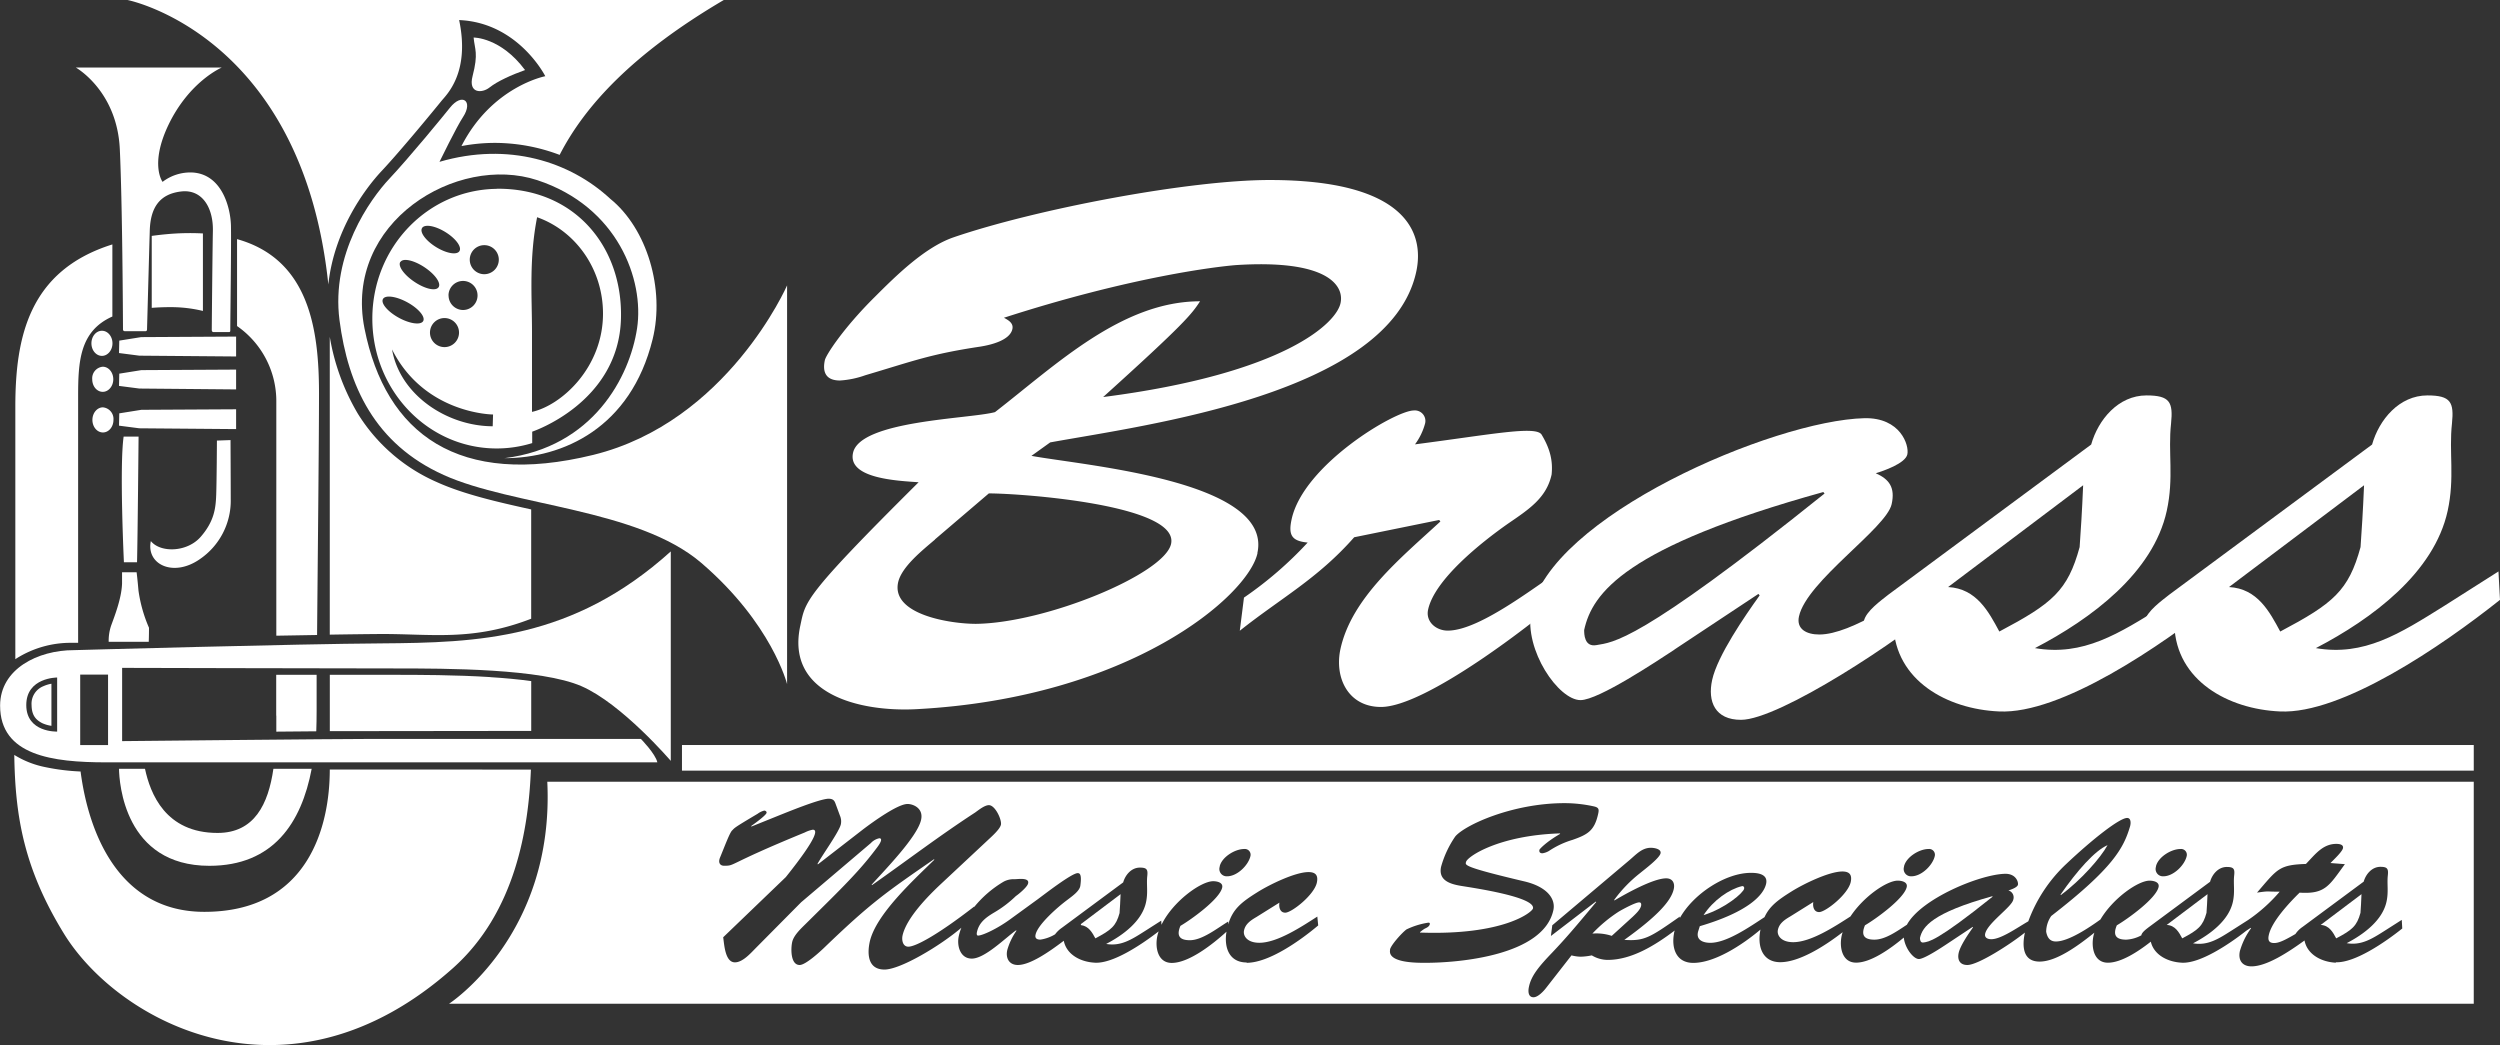 <?xml version="1.0" encoding="UTF-8"?> <svg xmlns="http://www.w3.org/2000/svg" viewBox="0 0 712.6 297.88"><rect x="0" y="0" width="712.6" height="297.88" fill="#333333" stroke="none"/><g id="Layer_2" data-name="Layer 2"><g id="Layer_1-2" data-name="Layer 1"><path d="M35.06,93.92c0,.32.25.49.57.49l5.82,0c.28,0,.45-.17.46-.49.09-3.26.6-22.08.78-28.2.2-6.71,2.93-10.43,8.93-11.14s9.19,4.62,9.06,11.21c-.12,5.93-.29,24.61-.32,28.25,0,.4.21.62.5.62h4.43c.21,0,.35-.15.35-.42,0-3.3.31-24.89.19-29.89-.13-5.41-2.68-14.69-10.95-15.18a13,13,0,0,0-8.54,2.67S42.62,46.93,48,35.63c6-12.51,15.24-16.39,15.24-16.39H21.59S33.37,25.81,34.15,42.5c.73,15.52.89,47.09.91,51.42Z" fill="#fff"></path><path d="M358.44,157.66c-2.68,12.25-36.48,41.26-97.18,44.48-16.25.86-37.42-4.3-33.13-23.85,1.5-6.88.62-7.95,33.71-40.83-6.16-.43-20.29-1.08-18.69-8.38,2-9.25,33.35-9.67,40.46-11.61,17.47-13.54,36.15-31.59,58.45-31.59-2.36,3.66-4.53,6.45-27.62,27.29,51.87-6.66,66.9-21.27,67.72-27.07.82-4.73-3.78-12.25-30-10.53-5.22.43-29.48,3.22-66,15,1.19.65,2.79,1.5,2.41,3.22-.7,3.23-6.12,4.52-9.11,5-14.3,2.14-19,4.08-32.79,8.16a26.26,26.26,0,0,1-7.25,1.51c-3.79,0-5.1-2.15-4.3-5.81.33-1.5,5.37-9.24,14.22-18,6-6,14.26-14.18,22.45-17,23.38-8,66.93-16.34,90.12-16.34,38.37,0,44.31,14.62,41.76,26.22-7.63,34.81-77.14,43.62-104.32,48.57L294,129.94c15.22,2.79,68.93,7.09,64.4,27.72Zm-91.93-3.87C263,156.8,257,161.53,256,166c-2,9.24,15,11.82,22.17,11.82,19.9-.22,53.74-14.19,55.63-22.78,2.45-11.18-42.79-14.4-51.94-14.4l-15.36,13.11Z" fill="#fff"></path><path d="M386,153.14c-10.4,11.82-21,17.41-32.61,26.65l1.19-9.45a107.06,107.06,0,0,0,18.16-15.69c-4.59-.43-5.56-2.15-4.57-6.66C371.54,132.51,397.68,117,403,117a3,3,0,0,1,3.22,3.66,17.63,17.63,0,0,1-2.89,6c21.58-2.79,34.42-5.37,36.08-2.79,2.45,4.08,3.26,7.52,2.86,11.39-1.46,6.66-6.41,9.88-12.43,14-7.65,5.37-20.89,15.9-22.77,24.49-.76,3.44,2.25,6,5.59,6,9.59,0,26.71-14,35.25-19.34l-.19,8c-10.5,9.24-41.38,33.1-54.09,33.1-9.37,0-13.33-8.38-11.54-16.55,3.2-14.61,17.3-26,28.48-36.32l-.35-.43L386,153.14Z" fill="#fff"></path><path d="M477.31,185.16c-4.94,3.23-21.67,14.4-26.8,14.4-6.24,0-16.07-14.18-14.07-25.36,5-26.86,69-54.37,95-55,10.3-.21,12.8,7.74,12.23,10.32s-6.83,4.72-9,5.37c3.86,1.72,5.57,4.08,4.53,8.81-1.5,6.88-24.21,21.92-26.42,32-.8,3.65,2.21,5.16,5.78,5.16,9.37,0,24.49-11,35.44-17.2l0,8c-11.9,10.53-46.82,33.52-57.75,33.52-7.36,0-9.58-5.16-8.21-11.39,1.51-6.88,9.36-18.27,13.53-24.07l-.35-.43-24,15.9Zm-25.76-5.58c0,1.07,0,4.94,3.52,4.3,4.64-.86,11.42-.22,65-43.2l-.35-.43c-56.52,15.69-65.86,28.8-68.17,39.33Z" fill="#fff"></path><path d="M632.09,162.82l.44,8.16c-16.48,13.11-45.08,32.67-62.73,31.81-14.8-.65-29.52-8.81-30.09-24.5-1.62,1.29-3.52,2.79-5.52,2.79-2.23,0-3.32-2.15-2.9-4.08.61-2.8,4.84-5.8,7-7.52l57.78-42.77c2-7.09,7.74-14,15.77-14,6.7,0,7.61,1.94,7,8-.9,8.16.85,15.47-1.23,24.92-3.86,17.62-21.46,30.73-37.57,39.11,13.76,2.37,23.87-4.08,36.54-12l15.55-9.88Zm-76.82,4.51c8.16.43,11.6,7.09,14.62,12.68,15.12-8,19.49-11.61,22.89-24.07.32-4.51.7-10.32,1-17.62l-38.48,29Z" fill="#fff"></path><path d="M712.16,162.82l.44,8.16c-16.48,13.11-45.08,32.67-62.73,31.81-14.8-.65-29.52-8.81-30.09-24.5-1.62,1.29-3.52,2.79-5.52,2.79-2.23,0-3.32-2.15-2.9-4.08.61-2.8,4.84-5.8,7-7.52l57.78-42.77c2-7.09,7.74-14,15.77-14,6.69,0,7.61,1.94,7,8-.9,8.16.84,15.47-1.23,24.92-3.86,17.62-21.46,30.73-37.57,39.11,13.76,2.37,23.87-4.08,36.54-12l15.55-9.88Zm-76.82,4.51c8.16.43,11.6,7.09,14.62,12.68,15.12-8,19.49-11.61,22.89-24.07.32-4.51.7-10.32,1-17.62l-38.48,29Z" fill="#fff"></path><polygon points="194.39 219.66 705.12 219.66 705.12 212.36 194.39 212.36 194.39 219.66 194.39 219.66" fill="#fff"></polygon><path d="M78.76,114.62V181.2L90.38,181c.2-23.09.55-55.27.55-68.84,0-18.28-2.81-38.25-23.36-44V92.94a26.05,26.05,0,0,1,11.19,21.68Z" fill="#fff"></path><path d="M139.78,193c-9.9-.63-20.36-.65-28.08-.65l-17.69,0v16.06c5.36,0,57.41-.07,57.41-.07v-14.2c-3.63-.5-7.59-.87-11.64-1.12Z" fill="#fff"></path><path d="M59.68,246.79c18.17,0,26.24-12.19,29.16-27.65H77.93c-1.45,10.05-5.39,18.28-15.91,18.28-14.9,0-19.19-11.27-20.69-18.28H33.92c.07,3.89,1.5,27.65,25.76,27.65Z" fill="#fff"></path><path d="M78.76,204c0,1.14,0,3.39,0,4.55l11.39-.1c.07-1.58.1-4.25.1-5.84,0-2.59,0-6.11,0-10.26l-11.52,0V204Z" fill="#fff"></path><path d="M94,180.9c5.47-.09,10.32-.15,14.11-.18,14.76-.1,26.41,2.18,43.3-4.36V145.21c-9.76-2.16-19.16-4.32-26.73-7.72A50.08,50.08,0,0,1,102,117.92,63.62,63.62,0,0,1,94,96c0,.93,0,1.86,0,2.8V180.9Z" fill="#fff"></path><path d="M57.84,88.63V66.54a71.26,71.26,0,0,0-10.41.22c-1.44.13-2.83.3-4.18.48V87.75c1.66-.13,3.43-.2,5.36-.2a38.57,38.57,0,0,1,9.23,1.08Z" fill="#fff"></path><path d="M20.45,183.23l1.82,0V113.05c0-10.09.46-18.68,9.76-22.83V69.67C8.21,77.15,4.37,96.13,4.37,116V187.9l.34-.23a29,29,0,0,1,15.74-4.44Z" fill="#fff"></path><path d="M40.25,96.09l-6.25,1-.08,3.54,5.8.75,27.58.23V95.94l-27,.15ZM34,106.49,33.92,110l5.8.75L67.3,111v-5.65l-27,.15-6.25,1Zm0,11.3-.08,3.54,5.8.75,27.58.23v-5.65l-27,.15-6.25,1Zm-4.94-16.35c1.64,0,3-1.61,3-3.58s-1.34-3.58-3-3.58-3,1.6-3,3.58,1.34,3.58,3,3.58Zm.23,10.25c1.64,0,3-1.61,3-3.58s-1.33-3.58-3-3.58a3.32,3.32,0,0,0-3,3.58c0,2,1.33,3.58,3,3.58Zm3.05,8a3.32,3.32,0,0,0-3-3.58c-1.64,0-3,1.6-3,3.58s1.33,3.58,3,3.58,3-1.61,3-3.58Zm29.49,5.94s-.06,11.55-.2,15.36-.53,7.54-4.4,12S45.74,157.63,43,154.23c-1.4,6.61,6.35,10.41,13.89,5.2a20.17,20.17,0,0,0,8.88-17.23c0-4.67-.06-16.76-.06-16.76l-3.88.14ZM39.06,160.26c.18-6.87.44-35.81.44-35.81H35.24c-1.22,8.6.08,35.81.08,35.81Zm-.13,2.85H34.79v3.2c-.13,4.28-2.2,9.48-3.07,11.89a13.4,13.4,0,0,0-.74,4.74H42.4s.07-1.94.07-4a40.57,40.57,0,0,1-3-10.61c-.26-3.08-.53-5.21-.53-5.21Z" fill="#fff"></path><path d="M141.57,53.83c-19.57.22-35.44,16.55-35.44,37s15.86,37,35.44,37a34.31,34.31,0,0,0,10.13-1.53c0-2.16,0-3.26,0-3.26S176.38,114.85,177,90.8c.55-20.41-13.15-37.22-35.44-37ZM127.84,84.22A4.14,4.14,0,1,1,132,88.36a4.14,4.14,0,0,1-4.14-4.14Zm3,10.58a4.14,4.14,0,1,1-4.14-4.14,4.14,4.14,0,0,1,4.14,4.14ZM120.3,65c.73-1.18,3.71-.67,6.66,1.15s4.74,4.25,4,5.43-3.71.66-6.65-1.15-4.75-4.25-4-5.43Zm-6.14,9.65c.77-1.15,3.83-.47,6.84,1.53s4.82,4.55,4,5.71-3.83.47-6.83-1.53-4.83-4.55-4.06-5.71Zm-5,10.58c.67-1.21,3.77-.79,6.94.94s5.19,4.13,4.53,5.34-3.78.8-6.94-.93-5.2-4.13-4.53-5.35Zm31.28,36.27c-12.81,0-26.42-8.77-28.69-21.89,9.27,18.44,28.79,18.54,28.79,18.54l-.1,3.35Zm-2.4-43.34a4.14,4.14,0,1,1,4.14-4.14,4.15,4.15,0,0,1-4.14,4.14Zm13.6,39.19V94.55c0-9.85-.87-20.84,1.46-32.63C164,65.78,171.88,76.6,171.88,89.4c0,15.32-11.76,26.1-20.22,28Z" fill="#fff"></path><path d="M567.88,255.46c-17.09,4.74-19.91,8.7-20.61,11.88,0,.33,0,1.5,1.06,1.3,1.41-.26,3.46-.06,19.65-13.06l-.1-.12Z" fill="#fff"></path><path d="M467.78,258.12c.09-.46,0-.91-.55-.91-1.08,0-4.75,2-5.76,2.6a40.36,40.36,0,0,0-7.58,6.3,13.88,13.88,0,0,1,5.52.65l6-5.46c.94-.91,2.13-2,2.39-3.18Z" fill="#fff"></path><path d="M497.15,253.31c.1-.45-.16-.84-.66-.71-3.55.84-8.15,4-10.91,8.25,6.36-2,11.39-6.43,11.57-7.54Z" fill="#fff"></path><path d="M600.74,240.9c-3.65,1.56-8.77,7.41-13.41,14.1l.11.13c5.72-4.29,11.27-10.52,13.3-14.23Z" fill="#fff"></path><path d="M156,222.83c2.11,43.76-28,63.27-28,63.27H705.12V222.83ZM614.52,247c.58-2.67,4.33-5,7-5a1.64,1.64,0,0,1,1.78,2c-.57,2.6-3.76,5.78-6.66,5.78a2.08,2.08,0,0,1-2.08-2.79Zm-71.81,0c.58-2.67,4.33-5,7-5a1.64,1.64,0,0,1,1.78,2c-.57,2.6-3.76,5.78-6.66,5.78a2.08,2.08,0,0,1-2.08-2.79Zm-195.06,0c.58-2.67,4.33-5,7-5a1.64,1.64,0,0,1,1.78,2c-.57,2.6-3.76,5.78-6.66,5.78a2.08,2.08,0,0,1-2.08-2.79Zm7.69,27.34c-4.94,0-6.5-4.22-5.74-8.77-3.93,3.59-10.71,8.9-15.6,8.9-4,0-4.83-4.41-4.1-7.73a11.91,11.91,0,0,1,.36-1.26c-5.07,3.92-13.05,9.17-18.09,8.93-4.1-.18-8.16-2.27-8.95-6.26-4.31,3.28-9.63,6.91-13.1,6.91-2.5,0-3.54-2-3-4.29a18.07,18.07,0,0,1,2.61-5.46l-.11-.13c-3.11,2.21-8.91,8.06-12.62,8.06-3.3,0-4.32-3.64-3.71-6.43a14.38,14.38,0,0,1,.74-2.37c-5.95,5.1-17.36,11.92-21.92,11.92s-5-4.1-4.21-7.86c1.71-7.8,12.41-17.54,18.43-23.45l-.11-.13c-13.51,9.35-17.86,12.27-31.28,25.2-1.28,1.23-5.33,4.94-7,4.94-2.63,0-2.55-4.68-2.13-6.56s2.44-3.77,3.82-5.13l5.85-5.79c8.09-8,11.17-11.56,14.4-15.85,1.6-2.08,1.49-2.79.75-2.79a4.56,4.56,0,0,0-2.39,1.36l-19.89,16.89-13,13.12c-1.47,1.5-3.7,4-5.86,4-2.83,0-3.05-5.13-3.35-7.15l17.85-17.15c9.76-12.21,8.83-13.51,7.68-13.51a8.45,8.45,0,0,0-2.26.78c-22.82,9.36-19.61,9.49-23.05,9.49-1.08,0-1.77-.85-1.09-2.41,1.44-3.51,2.77-7.08,3.43-7.66.78-.78.35-.65,7.25-4.74a5.46,5.46,0,0,1,1.88-.91c.34,0,.75.26.67.65s-1.29,1.55-4.4,3.76l.11.13,8.35-3.37c.89-.33,11.35-4.68,13.75-4.55,1.6.06,1.67,1,2.1,2.08l1,2.72a4.13,4.13,0,0,1,.27,2.47c-.47,2.15-5.39,8.9-6.66,11.31l.11.13,12.91-10c3-2.27,9.79-7.14,12.57-7.21,1.5-.06,4.68,1.11,3.94,4.48-1,4.81-10.44,14.43-14.1,18.52l.1.13c9.81-6.89,19.11-14,29.43-20.72,1-.72,2.68-2.08,3.89-2.08,1.82,0,3.73,4.22,3.43,5.58s-2.88,3.58-3.9,4.55l-13.14,12.28c-3.9,3.64-9.9,9.81-11,14.74-.28,1.3.05,3.19,1.66,3.19,1.89,0,7.79-2.93,18.76-11.44l0,.14a31.26,31.26,0,0,1,8.38-7.22,6,6,0,0,1,3.13-.71c.94,0,4.51-.59,3.81,1.36-.36,1-2.58,2.86-3.45,3.45a32,32,0,0,1-6.15,4.67c-2.41,1.43-4.34,2.86-4.93,5.59-.08.33-.15,1,.32,1,1.21,0,5.34-1.88,9.1-4.61l7.95-5.78c1.68-1.23,9.64-7.41,11.33-7.41.54,0,1.24.2.77,3.58-.21,1.56-2.36,3-3.64,4-2.57,1.88-8.48,7-9.12,9.94-.23,1,.29,1.43,1.37,1.43a11.32,11.32,0,0,0,4.19-1.51,8.19,8.19,0,0,1,1.95-1.87l17.46-12.93c.61-2.14,2.34-4.22,4.77-4.22,2,0,2.3.58,2.1,2.4-.27,2.47.26,4.68-.37,7.54-1.17,5.33-6.48,9.29-11.35,11.82,4.15.72,7.21-1.23,11-3.64l4.7-3,.07,1.18c3.25-6.67,11.25-12.42,14.74-12.42,1.14,0,2.88.39,2.56,1.82-.71,3.25-8.65,9-11.9,10.91-1.12,2.66-.42,4.09,2.68,4.09,3.57,0,7.83-3.44,10.94-5.32l0,.8c1.31-4.38,3.76-6.31,8.35-9.18,3.52-2.21,10.76-5.72,14.54-5.72,2.09,0,2.8,1,2.38,3-.79,3.57-7.21,8.57-9,8.57-1.55,0-1.87-1.62-1.67-2.86l-6.56,4.1c-1.71,1-3.14,2-3.53,3.83-.33,1.49.84,3.51,4.35,3.51,5.13,0,12-4.55,16.54-7.47l.25,2.53c-5,4.22-14,10.65-20.4,10.65Zm40.85-3.64c.29-1.36,3.41-4.8,4.7-5.77A21.76,21.76,0,0,1,407.1,263c.34,0,.53.07.44.46-.14.64-.88,1-1.41,1.23a9.87,9.87,0,0,0-1.36,1l0,.13c23.88.85,32-5.84,32.19-6.88.72-3.32-17.39-5.91-20.51-6.43s-6.53-1.56-5.68-5.46a28.78,28.78,0,0,1,4.05-8.64c2.82-3.31,16.38-9.48,31.14-9.48a38.87,38.87,0,0,1,8.3.91c1.48.32,1.57.84,1.28,2.14-1.05,4.81-3,5.91-7.29,7.41a25.12,25.12,0,0,0-6.76,3.18,5.1,5.1,0,0,1-1.83.65c-.67,0-1-.33-.86-1,0-.13,1.75-2.14,5.92-4.54l-.11-.13c-17.53.58-26.33,6.62-26.73,8.12-.2.91-1.18,1.36,16.71,5.58,6.47,1.56,8.88,5,8.18,8.19-2.83,12.93-26.82,15-36.52,15-2.63,0-10.86,0-10-3.77Zm269.69,3.71c-4.12-.18-8.22-2.3-9-6.34-4.75,3.44-10.81,7.38-15.12,7.38-2.63,0-3.87-1.76-3.3-4.36a20.62,20.62,0,0,1,3.18-6.49l-.11-.13-1.27.84c-5,3.94-13.19,9.35-18.3,9.1-4-.18-8-2.17-8.89-6-3.8,3-8.55,6-12.23,6-4,0-4.83-4.41-4.1-7.73a8.64,8.64,0,0,1,.24-.83c-4.56,3.66-10.78,8.24-15.62,8.24s-5-4.47-4.18-8.27c-4.28,3.42-13.37,9.24-16.4,9.24-2.22,0-2.89-1.56-2.48-3.44.46-2.08,2.83-5.52,4.09-7.28l-.11-.13L555.06,269c-1.5,1-6.55,4.36-8.1,4.36s-4-3.11-4.3-6.12c-4,3.35-9.46,7.15-13.6,7.15-4,0-4.83-4.41-4.1-7.73.07-.31.17-.63.27-.95-5.15,4-12.37,8.55-17.78,8.55-5.13,0-6.62-4.56-5.64-9.3-5.22,4.4-13.05,9.5-19.15,9.5-4.92,0-6.29-4.23-5.48-8.51,0-.24.12-.48.18-.72-5.73,4.33-12.35,8.38-19.13,8.38a8.83,8.83,0,0,1-4.5-1.29,17.93,17.93,0,0,1-3.18.38,11.33,11.33,0,0,1-2.61-.38l-7.19,9.21c-.76,1-2.36,2.73-3.64,2.73-1.55,0-1.57-1.76-1.31-2.93.64-3.25,3-6,6.6-9.76,4-4.22,6.63-7.31,12.58-14.46l-.11-.13-12.8,9.81.39-3.05,21.93-18.51c2-1.69,3.62-3.58,6.18-3.58.94,0,3,.33,2.76,1.56-.31,1.43-4.5,4.55-5.83,5.65a38.65,38.65,0,0,0-7.41,7.67l.11.13c3.34-2,11.09-6.3,14.73-6.3,1.82,0,2.53,1.36,2.16,3.05-.78,3.57-5.13,8.06-14.1,14.49,5.72.39,7.29-.65,15.82-6.63l0,.44c3.84-6.93,13.14-13,20.43-12.91,2.16,0,4.74.52,4.17,3.12-.7,3.18-5.06,8-18.9,12.08l-.45,1.43c-.74,2.47,1.3,3.31,3.46,3.31,4.7,0,11.25-4.58,15.44-7.32,1.43-3.11,3.78-4.87,7.65-7.29,3.52-2.21,10.76-5.72,14.54-5.72,2.09,0,2.8,1,2.38,3-.79,3.57-7.21,8.57-9,8.57-1.55,0-1.87-1.62-1.67-2.86l-6.56,4.1c-1.71,1-3.14,2-3.53,3.83-.33,1.49.84,3.51,4.35,3.51,5.05,0,11.79-4.42,16.34-7.34,3.73-5.67,10.37-10.2,13.47-10.2,1.14,0,2.88.39,2.56,1.82-.71,3.25-8.65,9-11.9,10.91-1.12,2.66-.42,4.09,2.68,4.09s6.42-2.38,9.28-4.26c4-7.39,20.76-14.33,27.94-14.51,3.12-.07,3.87,2.34,3.7,3.12s-2.07,1.43-2.72,1.62a2.06,2.06,0,0,1,1.38,2.67c-.46,2.07-7.32,6.62-8,9.67-.24,1.11.67,1.56,1.75,1.56,2.78,0,7.25-3.2,10.55-5.1a42.4,42.4,0,0,1,10.8-16.33c7.49-7.08,15.22-13.13,17.37-13.13,1.15,0,1.08,1.56.83,2.41-1.83,6.17-4.84,11.88-22.46,25.53a8,8,0,0,0-1.45,4.48c.28,1.49.94,2.79,2.76,2.79,3.59,0,9.43-3.9,12.71-6.27,3.59-6.07,10.76-11.07,14-11.07,1.15,0,2.89.39,2.57,1.82-.71,3.25-8.65,9-11.9,10.91-1.12,2.66-.42,4.09,2.68,4.09a10.09,10.09,0,0,0,4.32-1.24.13.13,0,0,0,0-.06c.18-.84,1.46-1.75,2.12-2.27l17.46-12.93c.61-2.14,2.34-4.22,4.77-4.22,2,0,2.3.58,2.1,2.4-.27,2.47.26,4.68-.37,7.54-1.17,5.33-6.49,9.29-11.36,11.82,4.16.72,7.22-1.23,11-3.64l4.7-3h0a45.55,45.55,0,0,0,9-8.07c-4.11,0-2.78-.26-6.46.26l1-1.17c4.9-5.71,5.67-6.75,12.94-7,2.6-2.67,4.76-5.72,8.67-5.72.87,0,2.11.19,1.89,1.23s-2.69,3.32-3.56,4.23l4.11.32c-4.52,6.17-5.59,8.58-12.91,8.12-2.92,2.86-7.93,8.19-8.78,12.08-.32,1.43,0,2.28,1.52,2.28,1.37,0,3-.78,6.07-2.57a7.41,7.41,0,0,1,2-2l17.46-12.93c.61-2.14,2.35-4.22,4.77-4.22,2,0,2.3.58,2.11,2.4-.28,2.47.25,4.68-.38,7.54-1.16,5.33-6.48,9.29-11.35,11.82,4.16.72,7.21-1.23,11-3.64l4.7-3,.14,2.46c-5,4-13.63,9.88-19,9.62Z" fill="#fff"></path><path d="M319.12,260.2c.1-1.37.21-3.12.29-5.33L308.1,263.4l0,.29c2.24.27,3.25,2.17,4.12,3.78,4.57-2.4,5.89-3.51,6.92-7.27Z" fill="#fff"></path><path d="M672.83,260.2c.1-1.37.21-3.12.29-5.33l-11.63,8.77c2.47.13,3.51,2.14,4.42,3.83,4.57-2.4,5.89-3.51,6.92-7.27Z" fill="#fff"></path><path d="M628.94,260.2c.1-1.37.21-3.12.29-5.33l-11.63,8.77c2.46.13,3.51,2.14,4.42,3.83,4.57-2.4,5.89-3.51,6.92-7.27Z" fill="#fff"></path><path d="M169.07,129.67c-38.23,9.38-59.18-5.83-65.18-36.07s26.34-49.8,49.28-42.24,30.51,28.42,28.42,42.24-12.52,33.89-37.81,37c16.69,0,36-8.6,42.24-33.89,3.54-14.29-1.56-31.55-12.09-40.06-11.44-10.59-29-16.26-48.66-10.52,0,0,4.87-10,6.71-12.77,3-4.58-.26-7-3.71-2.68C126.5,32.91,116.58,45,111,50.93S94.34,72.48,96.77,91.25s10.08,35.29,29.72,44.15,55.27,9.56,73.35,25C220.07,177.74,224.35,195,224.35,195V81.35s-17,38.93-55.28,48.32ZM139.58,24.91c2.12-1.71,6.35-3.63,10.08-4.94C142.7,10.6,135,10.7,135,10.7c.31,3.42,1.41,4.43-.3,11-1.29,5,2.72,4.94,4.84,3.23Z" fill="#fff"></path><path d="M36.34,0s49.8,9.83,57.25,81.09c1.63-15.3,10.29-27.1,15.15-32.31,5.41-5.74,15.38-17.89,17.08-20,1.58-1.91,8.19-8.15,5.05-23.06,16.86.71,24.56,16,24.56,16s-15.2,2.9-23.9,19.92a51.61,51.61,0,0,1,9.28-.91,52.37,52.37,0,0,1,18.71,3.42c7.18-14,20.87-28.91,46.81-44.16Z" fill="#fff"></path><path d="M112.21,190.53c15.45,0,42,.05,53.53,5.06s25.46,21.29,25.46,21.29v-59.7c-28,25.22-55,26-82.56,26.21-23.37.14-87.61,1.93-87.61,1.93-10.25,0-21,5.38-21,15.81,0,14.26,15,16.17,30.24,16.17H187.37c-.52-2.43-4.69-6.68-4.69-6.68H106c-9.61,0-71.19.63-71.19.63V190.37s61.92.16,77.37.16Zm-95.92,18s-8.8.33-8.8-7.56,8.8-7.85,8.8-7.85v15.41Zm14.51,3.85H22.86V192.28H30.8v20.11Z" fill="#fff"></path><path d="M94,219.35c0,16.16-6.1,40.56-35.76,40.56-24.38,0-33-22.53-35.27-40a61.13,61.13,0,0,1-10.11-1.26,26.51,26.51,0,0,1-8.79-3.47c.26,17.26,2.62,32.21,14.19,51,15.65,25.38,64.06,51.51,110.9,9.73,17.9-16,21.52-40.08,22.17-56.55Z" fill="#fff"></path><path d="M9,201c.05,3.07,1.36,4.24,3,5.11a9.54,9.54,0,0,0,2.66.78v-12a9.44,9.44,0,0,0-2.26.69A5.39,5.39,0,0,0,9,201Z" fill="#fff"></path></g></g></svg> 